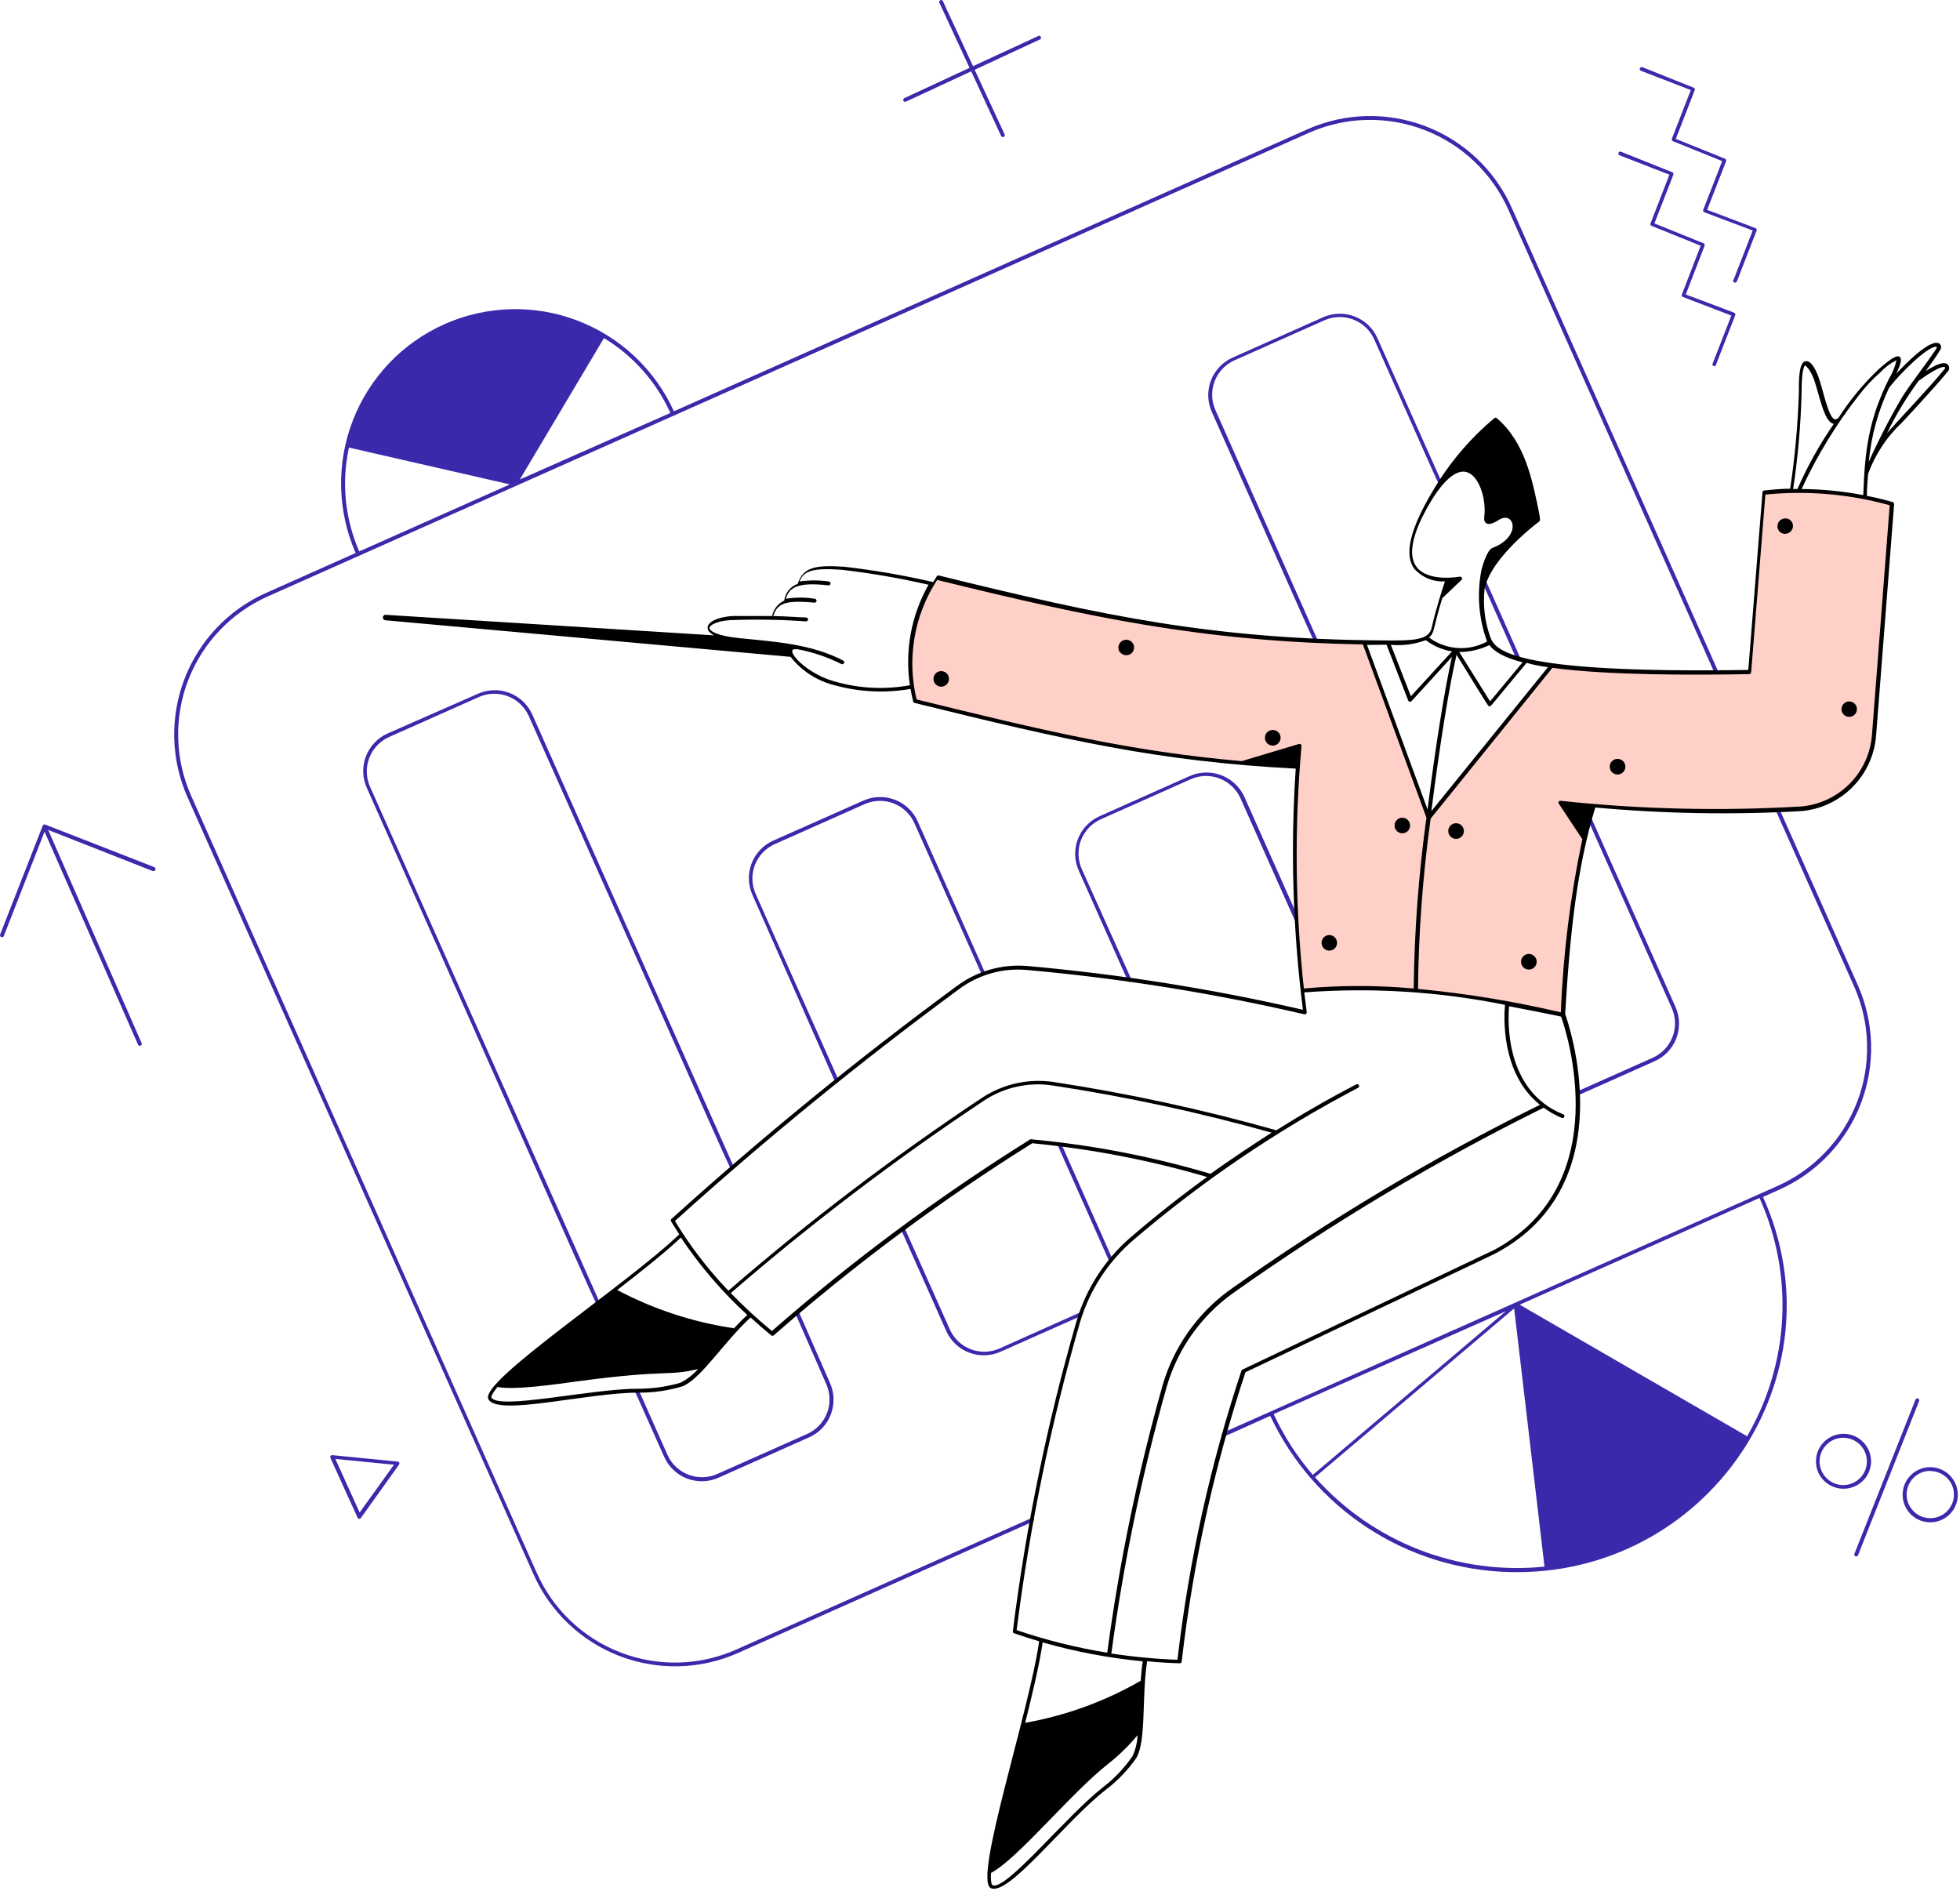 <?xml version="1.0" encoding="UTF-8"?> <svg xmlns="http://www.w3.org/2000/svg" width="571" height="551" viewBox="0 0 571 551" fill="none"> <g clip-path="url(#clip0_39_120)"> <path d="M213.79 339.981L155.073 208.165C154.426 206.717 153.497 205.411 152.342 204.324C151.186 203.237 149.826 202.39 148.341 201.833C146.855 201.275 145.274 201.019 143.689 201.077C142.103 201.136 140.545 201.508 139.105 202.174L112.922 213.678C111.469 214.325 110.16 215.254 109.07 216.412C107.981 217.57 107.132 218.933 106.575 220.422C106.017 221.91 105.761 223.495 105.822 225.084C105.883 226.673 106.26 228.234 106.93 229.675C178.5 390.79 173.557 380.095 174.126 380.095C174.221 380.094 174.314 380.069 174.397 380.022C174.48 379.976 174.55 379.909 174.601 379.829C174.651 379.749 174.681 379.657 174.687 379.562C174.693 379.467 174.675 379.372 174.635 379.286L107.799 229.196C106.618 226.534 106.541 223.512 107.586 220.794C108.631 218.075 110.711 215.882 113.371 214.696L139.554 203.043C142.216 201.862 145.238 201.785 147.957 202.83C150.675 203.875 152.868 205.955 154.054 208.615C215.318 345.943 212.592 340.76 213.281 340.76C213.372 340.757 213.461 340.732 213.541 340.687C213.62 340.642 213.688 340.579 213.738 340.503C213.788 340.426 213.819 340.339 213.828 340.248C213.837 340.157 213.824 340.066 213.79 339.981V339.981Z" fill="#3B29AB"></path> <path d="M241.741 402.773L232.753 382.252C232.677 382.146 232.567 382.07 232.441 382.036C232.315 382.002 232.182 382.012 232.062 382.064C231.943 382.117 231.846 382.209 231.786 382.325C231.726 382.441 231.708 382.574 231.735 382.701L240.722 403.252C241.903 405.914 241.98 408.936 240.935 411.655C239.89 414.373 237.81 416.566 235.15 417.752L208.967 429.406C206.308 430.589 203.29 430.669 200.572 429.631C197.854 428.592 195.659 426.518 194.467 423.864L186.109 405.05C186.077 404.981 186.033 404.919 185.977 404.867C185.922 404.816 185.857 404.776 185.786 404.749C185.715 404.723 185.639 404.711 185.564 404.713C185.488 404.716 185.414 404.734 185.345 404.765C185.276 404.797 185.214 404.841 185.162 404.897C185.111 404.952 185.071 405.017 185.044 405.088C185.018 405.159 185.006 405.235 185.008 405.31C185.011 405.386 185.029 405.46 185.06 405.529L193.448 424.313C194.082 425.775 195 427.096 196.149 428.198C197.299 429.301 198.656 430.164 200.143 430.735C201.63 431.307 203.216 431.577 204.808 431.529C206.4 431.48 207.967 431.115 209.416 430.454L235.629 418.771C237.092 418.135 238.414 417.214 239.516 416.061C240.618 414.908 241.479 413.547 242.048 412.057C242.617 410.567 242.883 408.978 242.831 407.384C242.778 405.79 242.407 404.222 241.741 402.773V402.773Z" fill="#3B29AB"></path> <path d="M314.539 382.402L291.172 392.857C288.514 394.037 285.497 394.112 282.783 393.067C280.069 392.022 277.882 389.942 276.702 387.285L263.55 357.776C263.491 357.637 263.378 357.527 263.238 357.471C263.098 357.415 262.941 357.417 262.802 357.476C262.662 357.536 262.553 357.648 262.497 357.789C262.44 357.929 262.442 358.086 262.502 358.225L275.654 387.734C276.3 389.187 277.23 390.496 278.388 391.585C279.545 392.675 280.908 393.523 282.397 394.081C283.886 394.639 285.471 394.894 287.06 394.833C288.649 394.772 290.209 394.396 291.651 393.726L315.108 383.3C315.177 383.208 315.217 383.097 315.221 382.981C315.226 382.866 315.195 382.752 315.133 382.655C315.072 382.557 314.982 382.481 314.876 382.436C314.77 382.391 314.652 382.379 314.539 382.402V382.402Z" fill="#3B29AB"></path> <path d="M324.126 366.883L309.147 333.15C309.071 333.037 308.957 332.955 308.826 332.918C308.694 332.882 308.554 332.894 308.431 332.952C308.308 333.01 308.209 333.11 308.154 333.235C308.098 333.359 308.089 333.499 308.128 333.63L323.107 367.363C323.183 367.476 323.297 367.558 323.428 367.595C323.559 367.631 323.699 367.619 323.823 367.561C323.946 367.503 324.044 367.403 324.1 367.278C324.156 367.154 324.165 367.014 324.126 366.883V366.883Z" fill="#3B29AB"></path> <path d="M287.008 283.48L267.355 239.292C266.708 237.843 265.78 236.537 264.624 235.45C263.469 234.363 262.109 233.516 260.623 232.959C259.138 232.402 257.557 232.145 255.971 232.203C254.386 232.262 252.828 232.635 251.387 233.3L225.264 244.894C223.815 245.541 222.51 246.469 221.423 247.625C220.336 248.78 219.489 250.14 218.931 251.626C218.374 253.111 218.117 254.692 218.176 256.278C218.234 257.863 218.607 259.421 219.272 260.862L243.239 315.086C243.298 315.225 243.411 315.335 243.551 315.391C243.692 315.447 243.849 315.445 243.988 315.385C244.127 315.326 244.237 315.213 244.293 315.073C244.349 314.932 244.347 314.775 244.287 314.636L220.141 260.412C219.552 259.095 219.23 257.674 219.191 256.231C219.153 254.789 219.399 253.353 219.917 252.006C220.435 250.658 221.213 249.427 222.208 248.381C223.203 247.336 224.394 246.497 225.713 245.913L251.897 234.259C253.214 233.67 254.635 233.347 256.078 233.309C257.52 233.27 258.956 233.517 260.304 234.035C261.651 234.552 262.882 235.331 263.928 236.325C264.973 237.32 265.812 238.511 266.396 239.831L286.019 283.929C286.1 284.02 286.207 284.082 286.326 284.106C286.445 284.131 286.568 284.118 286.678 284.067C286.788 284.017 286.88 283.933 286.939 283.828C286.998 283.722 287.022 283.6 287.008 283.48V283.48Z" fill="#3B29AB"></path> <path d="M378.26 267.482L362.502 232.102C361.164 229.203 358.737 226.949 355.748 225.827C352.759 224.706 349.449 224.807 346.534 226.11L320.321 237.794C318.872 238.441 317.566 239.369 316.479 240.525C315.392 241.68 314.545 243.04 313.988 244.526C313.431 246.011 313.174 247.592 313.232 249.178C313.291 250.763 313.664 252.321 314.329 253.762L328.589 285.817C328.665 285.93 328.779 286.012 328.91 286.049C329.041 286.085 329.181 286.073 329.305 286.015C329.428 285.957 329.526 285.857 329.582 285.733C329.638 285.608 329.647 285.468 329.608 285.337L315.138 253.162C313.957 250.5 313.881 247.479 314.925 244.76C315.97 242.042 318.05 239.849 320.71 238.663L346.894 227.009C349.556 225.828 352.577 225.752 355.296 226.796C358.014 227.841 360.207 229.922 361.393 232.581L377.121 267.932C377.541 268.591 378.559 268.141 378.26 267.482Z" fill="#3B29AB"></path> <path d="M488.056 293.216L463.611 238.333C463.593 238.25 463.558 238.172 463.506 238.104C463.455 238.037 463.389 237.982 463.314 237.943C463.238 237.904 463.155 237.883 463.07 237.88C462.986 237.878 462.901 237.894 462.824 237.928C462.746 237.963 462.677 238.014 462.622 238.078C462.566 238.142 462.526 238.218 462.504 238.3C462.482 238.382 462.478 238.468 462.493 238.551C462.509 238.635 462.542 238.714 462.592 238.783L487.038 293.696C488.218 296.353 488.293 299.371 487.248 302.085C486.203 304.798 484.123 306.985 481.466 308.165L459.417 317.992C459.348 318.021 459.285 318.064 459.233 318.118C459.181 318.171 459.139 318.235 459.112 318.304C459.084 318.374 459.07 318.448 459.071 318.523C459.072 318.598 459.087 318.672 459.117 318.741C459.146 318.81 459.189 318.872 459.243 318.924C459.296 318.977 459.36 319.018 459.429 319.046C459.499 319.073 459.573 319.087 459.648 319.086C459.723 319.085 459.797 319.07 459.866 319.04L481.915 309.214C483.381 308.581 484.705 307.662 485.81 306.51C486.915 305.359 487.78 303.998 488.352 302.507C488.924 301.017 489.192 299.428 489.142 297.832C489.091 296.237 488.722 294.667 488.056 293.216Z" fill="#3B29AB"></path> <path d="M441.921 192.288L431.675 169.31C431.616 169.171 431.614 169.014 431.67 168.873C431.726 168.733 431.836 168.62 431.975 168.561C432.114 168.501 432.271 168.499 432.411 168.556C432.552 168.612 432.664 168.721 432.724 168.86L442.969 191.838C442.999 191.907 443.015 191.981 443.016 192.056C443.016 192.131 443.003 192.205 442.975 192.275C442.947 192.344 442.906 192.408 442.853 192.461C442.801 192.515 442.739 192.558 442.67 192.587C442.531 192.647 442.374 192.649 442.233 192.593C442.093 192.536 441.981 192.427 441.921 192.288Z" fill="#3B29AB"></path> <path d="M419.992 140.43L401.268 98.489C400.621 97.04 399.693 95.735 398.538 94.647C397.382 93.56 396.022 92.714 394.537 92.156C393.051 91.599 391.47 91.342 389.884 91.4C388.299 91.459 386.741 91.832 385.301 92.497L359.087 104.181C357.639 104.828 356.333 105.756 355.246 106.912C354.159 108.067 353.312 109.427 352.755 110.913C352.197 112.398 351.94 113.979 351.999 115.565C352.057 117.15 352.43 118.708 353.096 120.149C384.971 191.778 382.844 187.375 383.383 187.375C383.478 187.373 383.572 187.348 383.654 187.302C383.737 187.256 383.807 187.189 383.858 187.109C383.909 187.028 383.938 186.936 383.944 186.842C383.95 186.747 383.933 186.652 383.893 186.566L354.084 119.46C353.496 118.142 353.173 116.721 353.134 115.279C353.096 113.836 353.342 112.4 353.86 111.053C354.378 109.706 355.156 108.474 356.151 107.429C357.146 106.383 358.337 105.544 359.657 104.96L385.84 93.306C388.498 92.123 391.517 92.043 394.235 93.081C396.953 94.12 399.148 96.194 400.34 98.848C420.262 143.516 418.973 141.209 419.573 141.209C419.656 141.193 419.735 141.159 419.803 141.109C419.872 141.059 419.928 140.994 419.968 140.92C420.008 140.845 420.031 140.762 420.035 140.678C420.04 140.593 420.025 140.508 419.992 140.43Z" fill="#3B29AB"></path> <path d="M541.202 286.925L440.423 60.562C435.542 49.63 426.523 41.083 415.344 36.797C404.166 32.511 391.744 32.837 380.806 37.704L196.325 119.819C190.786 107.624 180.651 98.113 168.128 93.359C155.606 88.606 141.712 88.996 129.476 94.444C117.24 99.891 107.654 109.956 102.808 122.442C97.961 134.929 98.248 148.825 103.604 161.101L77.541 172.725C72.124 175.133 67.234 178.584 63.152 182.883C59.07 187.181 55.874 192.242 53.749 197.775C51.623 203.309 50.609 209.208 50.764 215.133C50.919 221.059 52.241 226.897 54.653 232.312L155.432 458.645C157.839 464.066 161.292 468.958 165.593 473.043C169.893 477.128 174.957 480.325 180.494 482.451C186.031 484.577 191.934 485.59 197.863 485.432C203.792 485.275 209.632 483.95 215.048 481.533L300.878 443.306C300.946 443.28 301.008 443.24 301.06 443.19C301.112 443.139 301.154 443.078 301.182 443.011C301.21 442.944 301.224 442.871 301.223 442.799C301.222 442.726 301.207 442.654 301.178 442.587C301.148 442.518 301.106 442.456 301.052 442.404C300.999 442.351 300.935 442.31 300.866 442.282C300.796 442.254 300.722 442.24 300.647 442.241C300.572 442.242 300.498 442.258 300.429 442.288L214.599 480.514C209.311 482.881 203.608 484.182 197.816 484.341C192.024 484.5 186.258 483.514 180.848 481.441C175.438 479.368 170.49 476.247 166.288 472.258C162.086 468.269 158.712 463.49 156.361 458.196L55.702 231.862C53.349 226.581 52.06 220.888 51.909 215.108C51.757 209.329 52.746 203.576 54.819 198.179C56.891 192.781 60.007 187.845 63.988 183.653C67.969 179.46 72.737 176.093 78.02 173.744L381.256 38.723C386.552 36.369 392.261 35.083 398.055 34.939C403.849 34.794 409.614 35.795 415.021 37.882C420.428 39.969 425.37 43.102 429.565 47.102C433.759 51.102 437.123 55.889 439.464 61.191L540.153 287.375C544.89 298.039 545.203 310.147 541.025 321.042C536.847 331.937 528.518 340.731 517.865 345.493L356.271 417.393C356.157 417.449 356.066 417.542 356.011 417.657C355.956 417.772 355.941 417.901 355.969 418.026C355.997 418.15 356.065 418.261 356.163 418.342C356.261 418.422 356.383 418.468 356.51 418.471C356.81 418.471 356.75 418.471 370.051 412.479C376.303 425.781 386.132 437.081 398.437 445.118C410.743 453.154 425.041 457.609 439.734 457.986C497.194 459.484 537.247 401.065 513.611 348.699L518.314 346.602C529.261 341.721 537.821 332.693 542.113 321.502C546.405 310.311 546.077 297.874 541.202 286.925ZM104.653 160.652C100.492 151.133 99.444 140.544 101.657 130.394L148.542 141.119L104.653 160.652ZM151.447 139.681L175.953 98.489C184.455 103.642 191.201 111.244 195.306 120.298L151.447 139.681ZM371.1 411.94L438.715 381.982L382.454 429.675C377.876 424.355 374.055 418.427 371.1 412.06V411.94ZM383.083 430.364L441.112 381.173L449.95 456.398C437.567 457.669 425.06 455.983 413.456 451.478C401.852 446.973 391.484 439.778 383.203 430.484L383.083 430.364ZM508.907 418.381L442.73 380.095L512.592 348.998C517.562 360.037 519.823 372.103 519.188 384.193C518.552 396.282 515.038 408.044 508.937 418.501L508.907 418.381Z" fill="#3B29AB"></path> <path d="M551.148 146.811L545.965 214.037C545.557 219.544 543.212 224.729 539.346 228.672C535.48 232.615 530.342 235.061 524.845 235.577C504.661 236.82 484.413 236.55 464.269 234.768C458.278 255.2 456.72 272.485 455.282 295.613C427.87 289.322 402.226 286.326 379.518 288.633C376.842 264.945 376.561 241.047 378.679 217.303L361.962 222.276C327.96 219.28 300.698 212.659 266.636 204.301C265.112 198.202 264.884 191.851 265.968 185.659C267.051 179.466 269.422 173.57 272.927 168.351C316.007 179.226 353.424 186.835 397.613 187.255L416.336 238.183L452.106 193.845C471.234 195.467 490.433 196.097 509.626 195.733L513.82 143.456C526.363 142.165 539.036 143.304 551.148 146.811V146.811Z" fill="#FFD0C7"></path> <path d="M232.095 383.091C231.944 383.091 231.799 383.031 231.692 382.924C231.586 382.817 231.526 382.672 231.526 382.521C231.526 382.37 231.586 382.226 231.692 382.119C231.799 382.012 231.944 381.952 232.095 381.952C232.246 381.952 232.391 382.012 232.497 382.119C232.604 382.226 232.664 382.37 232.664 382.521C232.664 382.672 232.604 382.817 232.497 382.924C232.391 383.031 232.246 383.091 232.095 383.091Z" fill="#000001"></path> <path d="M272.478 199.238C272.668 199.465 272.902 199.652 273.165 199.788C273.427 199.925 273.715 200.008 274.01 200.033C274.305 200.058 274.602 200.025 274.884 199.934C275.166 199.844 275.428 199.699 275.654 199.508C276.11 199.123 276.396 198.575 276.452 197.981C276.508 197.387 276.329 196.795 275.953 196.332C275.563 195.874 275.01 195.586 274.411 195.53C273.813 195.475 273.216 195.655 272.748 196.032C272.287 196.422 272 196.978 271.95 197.579C271.899 198.18 272.089 198.777 272.478 199.238V199.238Z" fill="#000001"></path> <path d="M326.372 190.071C326.762 190.529 327.316 190.816 327.914 190.872C328.513 190.928 329.11 190.748 329.578 190.37C330.038 189.981 330.325 189.424 330.376 188.823C330.426 188.222 330.236 187.626 329.848 187.165C329.45 186.704 328.886 186.42 328.279 186.375C327.673 186.33 327.073 186.528 326.612 186.925C326.151 187.322 325.867 187.887 325.822 188.493C325.777 189.1 325.975 189.7 326.372 190.161V190.071Z" fill="#000001"></path> <path d="M369.063 216.434C369.259 216.66 369.499 216.845 369.767 216.979C370.035 217.113 370.327 217.192 370.626 217.213C370.925 217.234 371.226 217.196 371.51 217.101C371.794 217.006 372.057 216.855 372.283 216.659C372.509 216.462 372.695 216.223 372.828 215.954C372.962 215.686 373.042 215.394 373.062 215.095C373.083 214.796 373.045 214.496 372.95 214.211C372.855 213.927 372.704 213.664 372.508 213.438C372.311 213.212 372.072 213.027 371.803 212.893C371.535 212.759 371.243 212.68 370.944 212.659C370.645 212.638 370.345 212.676 370.061 212.771C369.776 212.867 369.514 213.017 369.287 213.213C369.061 213.41 368.876 213.649 368.742 213.918C368.608 214.186 368.529 214.478 368.508 214.777C368.487 215.076 368.525 215.376 368.621 215.661C368.716 215.945 368.866 216.208 369.063 216.434V216.434Z" fill="#000001"></path> <path d="M469.512 224.852C469.909 225.309 470.472 225.589 471.076 225.631C471.68 225.674 472.275 225.474 472.732 225.077C473.189 224.679 473.47 224.117 473.512 223.513C473.554 222.909 473.354 222.313 472.957 221.856C472.76 221.63 472.521 221.445 472.253 221.311C471.984 221.177 471.692 221.098 471.393 221.077C471.094 221.056 470.794 221.094 470.51 221.189C470.225 221.285 469.963 221.435 469.737 221.632C469.51 221.828 469.325 222.068 469.191 222.336C469.058 222.604 468.978 222.896 468.957 223.195C468.936 223.494 468.975 223.795 469.07 224.079C469.165 224.363 469.315 224.626 469.512 224.852Z" fill="#000001"></path> <path d="M537.008 208.046C537.295 208.384 537.676 208.63 538.103 208.752C538.529 208.874 538.983 208.867 539.405 208.732C539.828 208.597 540.201 208.339 540.478 207.992C540.755 207.645 540.922 207.224 540.96 206.782C540.997 206.34 540.903 205.896 540.689 205.508C540.475 205.119 540.15 204.802 539.756 204.598C539.362 204.393 538.917 204.31 538.476 204.358C538.034 204.407 537.618 204.585 537.277 204.87C537.05 205.06 536.863 205.294 536.727 205.557C536.59 205.819 536.507 206.107 536.482 206.402C536.457 206.697 536.491 206.994 536.581 207.276C536.671 207.558 536.816 207.82 537.008 208.046V208.046Z" fill="#000001"></path> <path d="M406.81 241.958C407 242.185 407.233 242.372 407.496 242.509C407.759 242.645 408.046 242.728 408.341 242.753C408.636 242.778 408.934 242.745 409.216 242.655C409.498 242.565 409.759 242.419 409.985 242.228C410.446 241.838 410.732 241.282 410.783 240.681C410.834 240.08 410.644 239.483 410.255 239.022C410.065 238.795 409.831 238.608 409.568 238.472C409.305 238.335 409.018 238.252 408.723 238.227C408.428 238.202 408.131 238.235 407.849 238.326C407.567 238.416 407.305 238.561 407.079 238.753C406.619 239.142 406.332 239.699 406.281 240.3C406.231 240.901 406.421 241.497 406.81 241.958V241.958Z" fill="#000001"></path> <path d="M422.449 243.576C422.739 243.92 423.125 244.171 423.558 244.296C423.991 244.421 424.451 244.414 424.88 244.278C425.309 244.141 425.688 243.88 425.969 243.528C426.25 243.176 426.42 242.748 426.458 242.299C426.496 241.85 426.399 241.4 426.181 241.006C425.963 240.612 425.633 240.291 425.233 240.085C424.832 239.878 424.38 239.795 423.932 239.846C423.485 239.897 423.062 240.079 422.718 240.37C422.258 240.76 421.971 241.316 421.92 241.917C421.87 242.518 422.06 243.115 422.449 243.576V243.576Z" fill="#000001"></path> <path d="M443.658 281.653C443.949 281.997 444.335 282.247 444.768 282.372C445.2 282.497 445.661 282.491 446.09 282.354C446.519 282.218 446.898 281.957 447.179 281.604C447.46 281.252 447.63 280.825 447.668 280.376C447.705 279.927 447.609 279.477 447.391 279.083C447.173 278.688 446.843 278.368 446.442 278.161C446.042 277.955 445.589 277.872 445.142 277.923C444.694 277.973 444.272 278.156 443.928 278.447C443.468 278.837 443.181 279.393 443.13 279.994C443.08 280.595 443.269 281.191 443.658 281.653V281.653Z" fill="#000001"></path> <path d="M385.54 276.14C385.73 276.367 385.963 276.554 386.226 276.691C386.489 276.827 386.776 276.911 387.072 276.936C387.367 276.961 387.664 276.927 387.946 276.837C388.228 276.747 388.49 276.602 388.715 276.41C389.176 276.02 389.463 275.464 389.513 274.863C389.564 274.262 389.374 273.666 388.985 273.204C388.795 272.977 388.561 272.79 388.299 272.654C388.036 272.517 387.748 272.434 387.453 272.409C387.158 272.384 386.861 272.418 386.579 272.508C386.297 272.598 386.035 272.743 385.809 272.935C385.349 273.324 385.062 273.881 385.012 274.482C384.961 275.083 385.151 275.679 385.54 276.14V276.14Z" fill="#000001"></path> <path d="M518.284 154.72C518.674 155.181 519.23 155.467 519.831 155.518C520.432 155.569 521.029 155.379 521.49 154.99C521.723 154.806 521.918 154.578 522.063 154.318C522.207 154.058 522.299 153.772 522.333 153.477C522.366 153.182 522.341 152.883 522.258 152.597C522.175 152.312 522.036 152.046 521.849 151.814C521.653 151.586 521.413 151.399 521.144 151.263C520.875 151.128 520.582 151.047 520.281 151.024C519.981 151.002 519.679 151.039 519.393 151.134C519.107 151.228 518.842 151.378 518.614 151.575C518.386 151.771 518.198 152.011 518.063 152.28C517.927 152.549 517.846 152.842 517.824 153.143C517.802 153.443 517.839 153.745 517.933 154.031C518.028 154.317 518.177 154.582 518.374 154.81L518.284 154.72Z" fill="#000001"></path> <path d="M44.887 252.593L13.161 240.221C13.022 240.172 12.869 240.179 12.735 240.24C12.601 240.302 12.496 240.413 12.442 240.55L0.039 272.246C-0.016 272.389 -0.013 272.548 0.049 272.688C0.111 272.829 0.226 272.939 0.369 272.995C0.512 273.05 0.671 273.047 0.812 272.985C0.952 272.923 1.062 272.808 1.118 272.665L12.981 242.288L40.213 304.331C40.243 304.4 40.285 304.462 40.339 304.514C40.393 304.567 40.456 304.608 40.526 304.636C40.595 304.664 40.669 304.677 40.744 304.676C40.819 304.676 40.893 304.66 40.962 304.63C41.031 304.601 41.093 304.558 41.146 304.504C41.198 304.451 41.239 304.388 41.267 304.318C41.295 304.248 41.309 304.174 41.308 304.099C41.307 304.024 41.291 303.95 41.262 303.881L14.03 241.778L44.497 253.762C44.652 253.813 44.821 253.801 44.967 253.728C45.113 253.655 45.224 253.527 45.276 253.372C45.328 253.217 45.316 253.048 45.243 252.902C45.17 252.756 45.041 252.645 44.887 252.593V252.593Z" fill="#3B29AB"></path> <path d="M529.698 428.926C529.172 427.715 528.953 426.392 529.061 425.076C529.168 423.759 529.599 422.49 530.314 421.38C531.03 420.27 532.008 419.353 533.163 418.712C534.317 418.07 535.612 417.723 536.933 417.702C538.254 417.681 539.559 417.985 540.734 418.589C541.908 419.193 542.916 420.078 543.667 421.164C544.418 422.25 544.889 423.505 545.04 424.818C545.19 426.13 545.014 427.459 544.527 428.687C543.932 430.151 542.919 431.408 541.615 432.301C540.31 433.195 538.772 433.684 537.192 433.71C535.611 433.736 534.058 433.296 532.725 432.445C531.393 431.595 530.34 430.371 529.698 428.926V428.926ZM534.311 419.4C533.052 419.93 531.978 420.822 531.227 421.964C530.476 423.106 530.081 424.445 530.094 425.812C530.106 427.179 530.524 428.511 531.295 429.639C532.066 430.767 533.156 431.641 534.425 432.148C535.694 432.656 537.085 432.775 538.421 432.49C539.758 432.204 540.98 431.528 541.931 430.547C542.882 429.566 543.52 428.324 543.764 426.979C544.007 425.634 543.845 424.247 543.299 422.995C542.574 421.334 541.225 420.026 539.543 419.353C537.861 418.68 535.981 418.697 534.311 419.4V419.4Z" fill="#3B29AB"></path> <path d="M562.323 443.486C560.873 443.487 559.451 443.095 558.206 442.353C556.961 441.611 555.941 440.545 555.252 439.27C554.564 437.994 554.234 436.556 554.297 435.108C554.36 433.66 554.814 432.256 555.611 431.045C556.407 429.834 557.516 428.862 558.821 428.23C560.126 427.599 561.577 427.333 563.021 427.459C564.464 427.586 565.847 428.101 567.022 428.95C568.196 429.799 569.119 430.951 569.692 432.282C570.226 433.502 570.447 434.837 570.334 436.164C570.221 437.492 569.779 438.77 569.047 439.883C568.315 440.996 567.316 441.909 566.142 442.538C564.968 443.167 563.655 443.493 562.323 443.486V443.486ZM562.323 428.507C560.841 428.512 559.401 428.994 558.215 429.882C557.03 430.77 556.162 432.017 555.74 433.437C555.319 434.857 555.366 436.375 555.875 437.766C556.385 439.157 557.329 440.347 558.568 441.16C559.806 441.972 561.274 442.363 562.753 442.276C564.232 442.188 565.643 441.626 566.777 440.674C567.912 439.721 568.709 438.428 569.05 436.986C569.392 435.545 569.26 434.032 568.674 432.671C568.125 431.44 567.229 430.396 566.096 429.667C564.962 428.938 563.64 428.555 562.293 428.567L562.323 428.507Z" fill="#3B29AB"></path> <path d="M540.214 452.743L558.009 407.806C558.029 407.728 558.066 407.655 558.116 407.592C558.167 407.529 558.231 407.477 558.303 407.441C558.375 407.405 558.454 407.384 558.535 407.38C558.615 407.377 558.696 407.39 558.771 407.421C558.846 407.451 558.914 407.496 558.97 407.554C559.026 407.613 559.069 407.682 559.096 407.758C559.123 407.834 559.134 407.915 559.127 407.996C559.12 408.077 559.096 408.155 559.057 408.225L541.262 453.163C541.195 453.284 541.086 453.376 540.955 453.422C540.825 453.469 540.682 453.466 540.553 453.415C540.425 453.363 540.319 453.267 540.257 453.143C540.194 453.019 540.179 452.877 540.214 452.743V452.743Z" fill="#3B29AB"></path> <path d="M498.871 106.098L504.383 91.928L490.273 86.506C490.205 86.48 490.143 86.44 490.091 86.389C490.039 86.338 489.997 86.277 489.969 86.21C489.941 86.143 489.927 86.071 489.928 85.998C489.929 85.925 489.944 85.853 489.973 85.787L495.455 71.587L481.165 65.805C481.095 65.781 481.03 65.744 480.975 65.695C480.919 65.645 480.875 65.585 480.844 65.517C480.813 65.45 480.796 65.376 480.795 65.302C480.793 65.228 480.807 65.154 480.836 65.086L486.348 50.886L471.759 45.224C471.638 45.156 471.545 45.047 471.499 44.917C471.452 44.786 471.455 44.643 471.507 44.514C471.558 44.386 471.655 44.281 471.778 44.218C471.902 44.155 472.044 44.14 472.178 44.175L487.157 50.167C487.229 50.193 487.294 50.234 487.35 50.286C487.405 50.338 487.45 50.401 487.481 50.471C487.511 50.541 487.528 50.616 487.529 50.693C487.53 50.769 487.515 50.845 487.487 50.916L481.974 65.086L496.294 70.868C496.426 70.927 496.531 71.034 496.586 71.168C496.642 71.301 496.645 71.451 496.594 71.587L491.112 85.787L505.192 91.089C505.263 91.116 505.329 91.156 505.385 91.209C505.44 91.261 505.485 91.324 505.515 91.394C505.546 91.464 505.563 91.539 505.564 91.615C505.565 91.692 505.55 91.768 505.521 91.838L499.799 106.548C499.715 106.616 499.614 106.659 499.506 106.672C499.398 106.684 499.289 106.666 499.192 106.619C499.094 106.572 499.012 106.498 498.955 106.405C498.899 106.313 498.869 106.207 498.871 106.098V106.098Z" fill="#3B29AB"></path> <path d="M505.103 81.353L510.615 67.153L496.535 61.85C496.46 61.828 496.392 61.789 496.334 61.738C496.275 61.686 496.229 61.623 496.198 61.551C496.167 61.48 496.151 61.403 496.152 61.326C496.153 61.248 496.172 61.171 496.205 61.101L501.717 46.931L487.397 41.149C487.258 41.089 487.146 40.979 487.085 40.84C487.024 40.701 487.018 40.544 487.068 40.4L492.58 26.23L477.991 20.598C477.869 20.531 477.777 20.422 477.731 20.291C477.684 20.161 477.687 20.018 477.738 19.889C477.79 19.76 477.887 19.655 478.01 19.592C478.134 19.53 478.276 19.515 478.41 19.549L493.389 25.541C493.46 25.564 493.525 25.602 493.58 25.651C493.635 25.701 493.68 25.761 493.711 25.829C493.742 25.896 493.758 25.969 493.76 26.044C493.761 26.118 493.747 26.192 493.719 26.26L488.206 40.46L502.526 46.242C502.664 46.296 502.775 46.401 502.836 46.535C502.898 46.669 502.905 46.822 502.856 46.961L497.343 61.131L511.424 66.464C511.494 66.487 511.559 66.525 511.615 66.574C511.67 66.624 511.715 66.684 511.745 66.751C511.776 66.819 511.793 66.892 511.794 66.966C511.796 67.04 511.782 67.114 511.753 67.183L506.031 81.892C506.014 81.982 505.976 82.066 505.92 82.137C505.864 82.209 505.791 82.266 505.709 82.304C505.626 82.341 505.535 82.359 505.444 82.354C505.353 82.35 505.265 82.324 505.186 82.278C505.108 82.233 505.041 82.169 504.992 82.092C504.943 82.015 504.913 81.928 504.905 81.837C504.897 81.747 504.911 81.655 504.945 81.571C504.979 81.487 505.033 81.412 505.103 81.353Z" fill="#3B29AB"></path> <path d="M302.376 10.532L283.472 19.28L274.725 0.406C274.701 0.328 274.661 0.255 274.607 0.194C274.553 0.132 274.486 0.083 274.412 0.05C274.337 0.016 274.256 -0.001 274.174 2.72732e-05C274.092 0.001 274.011 0.019 273.937 0.054C273.863 0.089 273.797 0.14 273.744 0.202C273.691 0.265 273.653 0.338 273.631 0.417C273.609 0.496 273.604 0.579 273.617 0.659C273.63 0.74 273.661 0.817 273.706 0.886L282.454 19.759L263.58 28.537C263.497 28.554 263.419 28.59 263.352 28.641C263.284 28.692 263.229 28.758 263.19 28.834C263.151 28.909 263.13 28.992 263.127 29.077C263.125 29.162 263.141 29.246 263.175 29.324C263.21 29.401 263.261 29.471 263.325 29.526C263.389 29.581 263.465 29.621 263.547 29.643C263.629 29.666 263.715 29.669 263.798 29.654C263.882 29.639 263.961 29.605 264.03 29.555L282.933 20.778L291.681 39.681C291.757 39.794 291.871 39.877 292.002 39.913C292.133 39.95 292.273 39.938 292.397 39.88C292.52 39.822 292.618 39.722 292.674 39.597C292.729 39.473 292.739 39.333 292.7 39.202L283.952 20.328L302.825 11.551C302.908 11.533 302.987 11.498 303.054 11.446C303.122 11.395 303.177 11.329 303.216 11.254C303.254 11.178 303.276 11.095 303.278 11.01C303.281 10.925 303.264 10.841 303.23 10.764C303.196 10.686 303.145 10.617 303.08 10.562C303.016 10.506 302.94 10.466 302.858 10.444C302.776 10.422 302.691 10.418 302.607 10.433C302.524 10.449 302.445 10.482 302.376 10.532Z" fill="#3B29AB"></path> <path d="M104.173 442.138L96.264 424.732C96.222 424.641 96.204 424.541 96.212 424.441C96.221 424.341 96.256 424.245 96.314 424.163C96.372 424.08 96.45 424.015 96.541 423.973C96.633 423.931 96.734 423.914 96.834 423.923L115.857 425.811C115.955 425.817 116.048 425.85 116.129 425.906C116.209 425.962 116.273 426.039 116.313 426.128C116.353 426.217 116.368 426.316 116.356 426.413C116.344 426.51 116.306 426.602 116.246 426.68L105.132 442.228C105.079 442.312 105.003 442.38 104.914 442.425C104.824 442.469 104.724 442.487 104.625 442.478C104.526 442.469 104.431 442.432 104.351 442.372C104.271 442.312 104.21 442.231 104.173 442.138ZM97.702 425.032L104.772 440.64L114.778 426.71L97.702 425.032Z" fill="#3B29AB"></path> <path d="M567.475 106.248C566.547 105.259 564.479 105.919 561.034 108.075C562.532 106.008 564.03 103.941 565.139 102.084C565.364 101.827 565.488 101.497 565.488 101.155C565.488 100.813 565.364 100.483 565.139 100.226C562.712 98.07 554.683 106.458 552.466 108.824C554.054 105.409 554.024 104.421 553.395 103.941C552.766 103.462 551.448 103.941 547.403 107.476C542.919 111.716 538.966 116.485 535.63 121.676C535.502 121.831 535.342 121.957 535.161 122.045C534.98 122.133 534.782 122.181 534.581 122.186C532.604 121.766 531.076 113.198 529.638 109.454C528.949 107.746 527.631 104.93 526.013 105.229C525.025 105.409 523.916 106.608 524.066 114.217C523.778 123.646 522.928 133.05 521.52 142.377C519.033 142.377 516.517 142.617 514.03 142.887C513.958 142.878 513.886 142.885 513.817 142.907C513.748 142.929 513.684 142.965 513.631 143.013C513.577 143.061 513.534 143.12 513.505 143.186C513.475 143.252 513.46 143.324 513.461 143.396L509.327 195.164C438.236 196.332 435.45 188.962 434.102 185.427C432.549 181.01 431.996 176.303 432.484 171.647C434.282 162.36 448.332 151.994 448.482 151.874C448.632 151.754 448.721 151.425 448.482 149.927C446.385 139.531 444.228 128.806 436.049 121.826C435.95 121.738 435.822 121.689 435.69 121.689C435.557 121.689 435.429 121.738 435.33 121.826C428.81 127.285 423.189 133.735 418.674 140.939C414.569 147.62 407.649 159.573 411.963 165.625C413.077 166.892 414.466 167.888 416.024 168.537C417.581 169.186 419.266 169.471 420.95 169.37C420.261 171.437 418.314 177.398 417.116 182.761C416.277 186.536 412.143 186.685 402.137 186.566C352.916 186.146 321.4 179.436 273.527 167.662C273.41 167.63 273.286 167.636 273.173 167.679C273.06 167.722 272.963 167.8 272.898 167.902L271.879 169.579C263.351 167.61 254.72 166.119 246.025 165.116C237.697 164.576 234.042 165.116 232.394 170.089C231.353 170.461 230.436 171.115 229.743 171.977C229.05 172.838 228.61 173.875 228.47 174.972C227.57 175.392 226.782 176.018 226.168 176.798C225.554 177.579 225.132 178.492 224.935 179.466C220.89 179.466 216.546 179.466 213.341 179.466C209.147 179.735 206.181 181.143 206.151 182.851C206.151 183.72 206.78 184.469 208.068 185.098L112.202 179.106C112.018 179.142 111.852 179.241 111.733 179.386C111.614 179.531 111.549 179.712 111.549 179.9C111.549 180.088 111.614 180.269 111.733 180.414C111.852 180.559 112.018 180.658 112.202 180.694L230.327 191.359C233.525 195.444 237.996 198.343 243.029 199.597C250.264 201.619 257.859 201.998 265.258 200.706C265.468 201.934 265.708 203.132 266.037 204.361C266.059 204.459 266.107 204.549 266.175 204.623C266.244 204.697 266.33 204.751 266.427 204.78C310.375 215.595 337.248 221.826 377.481 223.923C375.924 247.354 376.626 270.879 379.578 294.175C353.11 288.083 326.254 283.819 299.201 281.413C291.921 280.814 284.671 282.879 278.799 287.225C249.923 308.459 222.137 331.136 195.546 355.17C195.468 355.273 195.426 355.4 195.426 355.529C195.426 355.659 195.468 355.785 195.546 355.889C196.295 357.117 197.074 358.345 197.883 359.603C182.544 374.313 139.884 402.294 142.25 407.536C144.617 412.779 170.8 405.709 186.079 405.709C190.413 405.752 194.728 405.126 198.871 403.851C204.264 401.665 210.854 390.97 218.673 383.81C220.591 385.577 222.598 387.315 224.665 389.022C224.771 389.107 224.903 389.154 225.04 389.154C225.176 389.154 225.308 389.107 225.414 389.022C248.975 368.376 274.162 349.662 300.729 333.061C317.977 334.721 335.029 338.011 351.657 342.887C343.948 348.459 336.549 354.301 329.458 360.412C321.922 366.881 316.418 375.391 313.611 384.918C305.083 414.486 298.882 444.676 295.067 475.212C295.051 475.337 295.078 475.464 295.144 475.573C295.209 475.681 295.308 475.765 295.426 475.811C297.853 476.65 300.279 477.429 302.736 478.148C299.74 499.118 283.533 547.5 288.626 550.047C293.718 552.593 310.106 530.844 322.029 521.497C325.495 518.882 328.528 515.738 331.016 512.18C334.012 507.177 332.574 494.205 334.192 483.959C337.188 484.259 340.513 484.499 343.689 484.559C343.825 484.56 343.958 484.513 344.062 484.425C344.167 484.337 344.236 484.214 344.258 484.079C347.543 455.416 353.767 427.167 362.832 399.777C441.022 362.629 434.731 365.655 436.139 364.906C473.167 344.774 456.93 298.1 455.971 295.403C457.409 271.437 459.417 252.863 464.749 235.248C484.728 237.073 504.814 237.423 524.845 236.296C530.492 235.78 535.774 233.279 539.75 229.236C543.727 225.194 546.142 219.872 546.565 214.217L551.807 146.841C551.809 146.718 551.772 146.597 551.703 146.495C551.633 146.393 551.533 146.315 551.418 146.272C550.639 146.062 548.152 145.313 543.868 144.445C543.868 141.868 544.108 139.831 544.228 138.064C546.294 132.36 549.682 127.227 554.114 123.084C554.414 122.785 564.659 111.79 567.535 108.105C567.747 107.839 567.857 107.506 567.846 107.166C567.835 106.826 567.703 106.501 567.475 106.248V106.248ZM524.845 114.307C524.845 106.817 525.834 106.488 525.894 106.488C525.953 106.488 527.212 107.386 528.26 110.023C529.938 114.277 531.256 123.084 534.252 123.474C530.107 129.445 526.555 135.806 523.647 142.467H522.388C523.799 133.142 524.62 123.736 524.845 114.307V114.307ZM450.968 194.355L416.996 236.296C419.363 217.392 422.298 199.298 424.336 190.76C434.222 206.727 433.503 205.739 433.952 205.739C434.402 205.739 433.353 206.817 444.737 193.097C446.565 193.666 448.602 194.055 450.968 194.355ZM433.862 187.914C435.21 189.711 437.847 191.479 443.569 192.947L434.102 204.331L425.115 189.951C428.144 189.944 431.133 189.258 433.862 187.944V187.914ZM420.142 174.313L425.834 168.89C425.899 168.8 425.937 168.692 425.942 168.581C425.947 168.469 425.919 168.358 425.862 168.262C425.804 168.167 425.72 168.09 425.619 168.042C425.518 167.993 425.405 167.976 425.294 167.992C425.294 167.992 415.887 169.759 412.562 164.996C409.237 160.233 413.73 151.305 416.726 146.272C420.681 139.651 424.485 136.566 427.451 137.584C431.046 138.812 433.053 145.613 432.394 150.646C432.185 152.383 433.293 153.642 436.559 151.515C441.142 148.519 443.539 156.308 434.761 159.633C433.293 160.203 431.945 164.487 431.556 166.224C430.219 173.139 430.8 180.287 433.233 186.895C430.593 188.332 427.598 188.985 424.6 188.778C421.601 188.571 418.724 187.512 416.307 185.727C418.015 184.259 417.355 183.48 420.142 174.343V174.313ZM415.348 186.476C417.587 188.201 420.225 189.334 423.017 189.771L411.034 202.833L405.192 187.854C408.636 188.166 412.106 187.706 415.348 186.506V186.476ZM403.934 187.824L410.255 204.091C410.296 204.178 410.356 204.253 410.431 204.312C410.506 204.37 410.595 204.41 410.688 204.428C410.782 204.445 410.879 204.44 410.97 204.413C411.062 204.386 411.145 204.337 411.214 204.271L422.988 191.359C420.98 200.167 418.164 217.572 415.887 235.817L398.242 187.884L403.934 187.824ZM265.079 199.627C257.814 200.968 250.336 200.599 243.239 198.549C236.289 196.751 230.477 191.269 230.806 189.561C230.806 189.022 232.095 189.112 232.514 189.172C236.896 190.011 241.14 191.452 245.126 193.456C245.262 193.524 245.418 193.535 245.561 193.487C245.704 193.439 245.823 193.336 245.89 193.201C245.958 193.066 245.969 192.91 245.921 192.767C245.874 192.623 245.771 192.505 245.636 192.437C236.469 187.644 225.953 186.955 215.678 185.937C208.608 185.247 206.69 183.75 206.69 182.941C206.69 182.132 208.877 180.904 212.682 180.664C220.063 180.384 227.453 180.504 234.821 181.023C235.54 181.023 235.69 179.975 234.821 179.885C233.413 179.885 229.578 179.555 225.264 179.466C226.433 175.811 228.62 174.762 237.247 175.571C237.397 175.58 237.545 175.533 237.661 175.439C237.778 175.344 237.854 175.21 237.877 175.062C237.885 174.987 237.878 174.911 237.857 174.839C237.836 174.767 237.801 174.699 237.753 174.641C237.706 174.582 237.647 174.534 237.581 174.498C237.515 174.462 237.442 174.44 237.367 174.433C234.579 173.989 231.738 173.989 228.949 174.433C229.878 171.167 232.394 169.49 241.352 170.538C241.498 170.547 241.642 170.498 241.753 170.404C241.865 170.309 241.936 170.174 241.951 170.029C241.959 169.954 241.953 169.878 241.931 169.806C241.91 169.734 241.875 169.666 241.828 169.608C241.78 169.549 241.722 169.501 241.655 169.465C241.589 169.429 241.517 169.407 241.442 169.4C238.62 168.991 235.755 168.991 232.934 169.4C234.222 166.134 237.068 165.445 245.126 165.984C253.66 166.963 262.132 168.424 270.501 170.358C265.468 179.233 263.558 189.539 265.079 199.627V199.627ZM379.159 217.333C379.167 217.241 379.153 217.149 379.118 217.064C379.082 216.979 379.027 216.904 378.956 216.845C378.886 216.786 378.802 216.745 378.712 216.725C378.622 216.706 378.529 216.709 378.44 216.733L361.753 221.736C329.848 218.95 304.833 213.079 267.026 203.762C265.6 197.857 265.396 191.723 266.426 185.737C267.457 179.751 269.7 174.038 273.017 168.95C317.295 179.825 350.219 186.925 397.044 187.734L415.558 238.213C413.279 254.706 412.039 271.326 411.843 287.974C401.2 287.013 390.491 287.013 379.848 287.974C377.308 264.506 377.077 240.845 379.159 217.333V217.333ZM198.302 402.803C194.285 403.988 190.117 404.583 185.929 404.571C172.089 404.571 144.857 410.952 143.119 407.057C143.119 407.057 143.119 406.218 144.947 404.061C150.07 405.05 162.023 403.252 168.524 402.384C194.737 398.878 194.168 401.005 203.365 398.849C201.933 400.465 200.217 401.806 198.302 402.803ZM213.82 386.955C201.933 385.211 190.432 381.441 179.818 375.811C186.079 370.988 193.658 364.996 198.362 360.532C203.889 368.797 210.386 376.371 217.715 383.091C216.546 384.109 215.198 385.487 213.85 386.955H213.82ZM300.489 331.922C300.437 331.9 300.381 331.888 300.324 331.888C300.268 331.888 300.212 331.9 300.159 331.922C273.603 348.48 248.426 367.155 224.875 387.764C220.677 384.306 216.676 380.615 212.892 376.709C236.192 356.542 260.747 337.871 286.409 320.808C292.387 316.76 299.678 315.132 306.81 316.254C328.281 319.52 349.532 324.103 370.441 329.975C364.449 333.81 358.518 337.804 352.646 341.958C335.64 336.917 318.181 333.556 300.519 331.922H300.489ZM296.175 474.912C299.995 444.591 306.165 414.613 314.629 385.248C317.386 375.931 322.775 367.609 330.147 361.281C350.226 344.096 372.174 329.224 395.576 316.943C395.653 316.915 395.722 316.871 395.781 316.813C395.839 316.755 395.884 316.686 395.912 316.609C395.941 316.533 395.953 316.451 395.947 316.369C395.942 316.288 395.918 316.208 395.879 316.136C395.84 316.065 395.786 316.002 395.72 315.953C395.655 315.904 395.58 315.87 395.5 315.853C395.42 315.835 395.337 315.835 395.257 315.853C395.177 315.871 395.102 315.905 395.037 315.955C387.048 320.109 379.319 324.553 371.849 329.286C350.57 323.271 328.939 318.579 307.08 315.236C299.666 314.103 292.098 315.792 285.869 319.969C260.152 337.074 235.547 355.796 212.203 376.02C206.28 369.843 201.055 363.031 196.624 355.709C223.099 331.8 250.755 309.233 279.488 288.094C285.133 283.915 292.116 281.953 299.111 282.581C326.341 284.996 353.369 289.311 379.998 295.493C380.087 295.513 380.18 295.511 380.268 295.488C380.357 295.464 380.439 295.42 380.506 295.358C380.574 295.296 380.626 295.219 380.657 295.133C380.688 295.047 380.699 294.955 380.687 294.864C380.447 293.007 380.207 291.089 379.968 289.112C399.534 287.634 419.212 288.854 438.446 292.737C438.146 295.943 437.158 312.719 448.632 321.856C417.139 337.42 386.927 355.452 358.278 375.781C348.887 382.57 342.017 392.286 338.745 403.402C331.499 429.007 326.093 455.097 322.568 481.473C313.612 480.026 304.794 477.832 296.205 474.912H296.175ZM329.848 511.731C327.483 515.159 324.591 518.192 321.28 520.718C310.465 529.196 292.82 551.185 289.105 549.178C289.105 549.178 288.506 548.759 288.715 545.643C296.594 541.449 311.873 522.455 322.987 513.738C326.075 511.295 328.897 508.533 331.406 505.499C331.317 507.657 330.797 509.776 329.878 511.731H329.848ZM332.274 489.681C321.862 495.671 310.489 499.807 298.662 501.904C300.579 494.265 302.826 484.948 303.754 478.477C313.284 481.191 323.041 483.036 332.904 483.989C332.664 485.547 332.484 487.435 332.304 489.681H332.274ZM435.24 364.157C434.372 364.606 410.016 376.14 362.023 398.968C361.94 398.998 361.865 399.046 361.803 399.108C361.741 399.17 361.693 399.245 361.663 399.328C352.58 426.685 346.336 454.904 343.029 483.54C336.579 483.295 330.148 482.685 323.766 481.713C327.292 455.396 332.698 429.366 339.944 403.822C343.133 392.964 349.847 383.477 359.027 376.859C387.787 356.437 418.119 338.325 449.74 322.695C451.367 323.908 453.138 324.915 455.013 325.691C455.081 325.719 455.155 325.733 455.229 325.732C455.303 325.731 455.377 325.714 455.444 325.683C455.512 325.652 455.572 325.608 455.622 325.552C455.671 325.497 455.708 325.432 455.732 325.361C455.782 325.226 455.78 325.076 455.724 324.943C455.668 324.809 455.564 324.702 455.432 324.642C438.206 317.752 439.285 296.931 439.644 293.156C444.527 294.055 449.59 295.104 454.773 296.152C456.211 300.077 471.07 344.834 435.27 364.157H435.24ZM550.519 147.201L545.366 213.977C544.98 219.361 542.686 224.43 538.897 228.274C535.108 232.118 530.073 234.484 524.695 234.948C501.342 236.328 477.915 235.776 454.653 233.3C454.546 233.282 454.435 233.298 454.336 233.344C454.237 233.39 454.155 233.465 454.1 233.56C454.045 233.654 454.019 233.762 454.027 233.871C454.035 233.98 454.076 234.084 454.144 234.169L460.974 244.475C457.471 261.085 455.376 277.961 454.713 294.924C441.013 291.706 427.111 289.424 413.101 288.094C413.272 271.495 414.503 254.925 416.786 238.483L452.257 194.564C468.464 196.751 493.299 196.691 509.596 196.392C509.866 196.392 510.106 196.152 510.166 195.763L514.3 144.085C526.471 142.868 538.763 143.924 550.549 147.201H550.519ZM542.64 144.205C536.773 143.093 530.817 142.511 524.845 142.467C529.269 132.882 534.777 123.835 541.262 115.505C543.212 112.921 545.421 110.542 547.853 108.405C549.184 106.982 550.756 105.806 552.496 104.93C552.091 106.805 551.372 108.597 550.369 110.232C544.408 122.156 543.269 131.203 542.82 144.205H542.64ZM544.438 134.439C545.131 127.043 547.108 119.825 550.279 113.108C551.717 110.892 559.746 102.324 563.371 101.125C563.97 100.945 564.479 100.945 564.15 101.485C561.484 105.649 556.361 112.03 553.934 116.044C550.457 122.005 547.297 128.145 544.468 134.439H544.438ZM566.517 107.476C563.101 111.85 551.927 123.594 549.74 126.2C552.33 120.829 555.419 115.714 558.967 110.922C565.858 105.948 567.146 106.667 566.547 107.476H566.517Z" fill="#000001"></path> </g> <defs> <clipPath id="clip0_39_120"> <rect width="570.363" height="550.253" fill="white"></rect> </clipPath> </defs> </svg> 